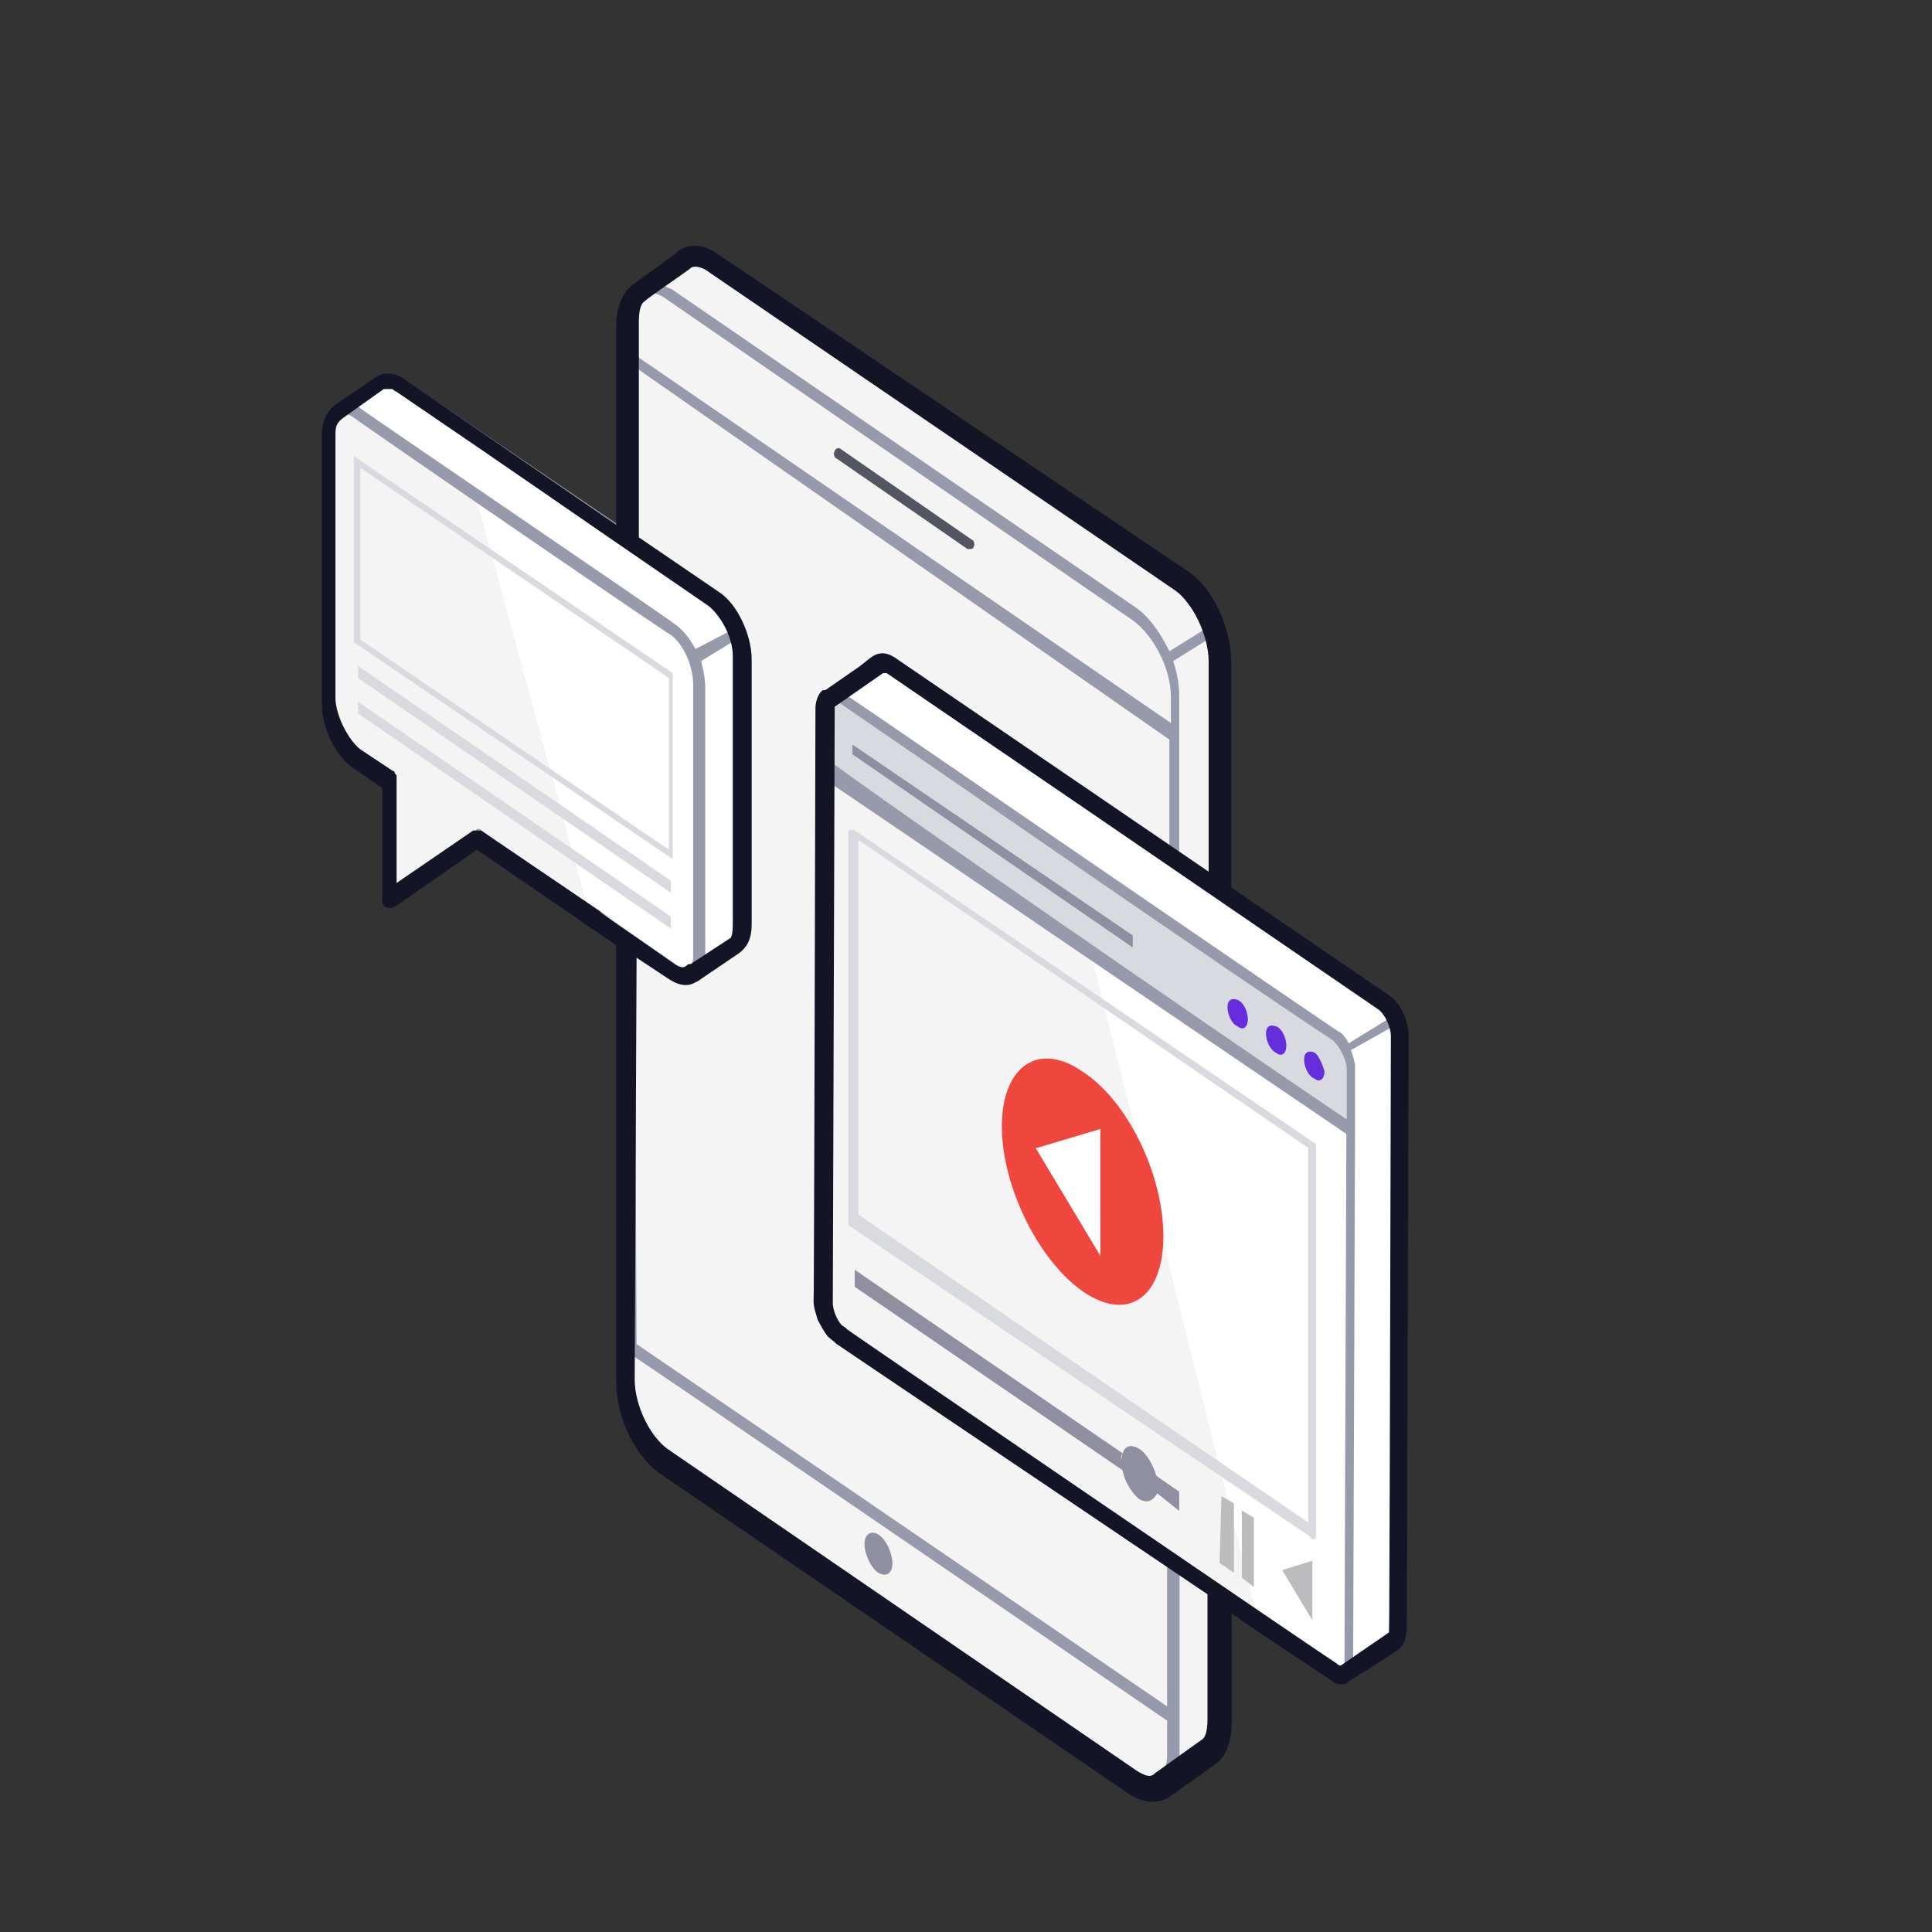 <?xml version="1.0" encoding="utf-8"?>
<!-- Generator: Adobe Illustrator 22.1.0, SVG Export Plug-In . SVG Version: 6.00 Build 0)  -->
<svg version="1.1" id="Layer_1" xmlns="http://www.w3.org/2000/svg" xmlns:xlink="http://www.w3.org/1999/xlink" x="0px" y="0px"
	 viewBox="0 0 512 512" style="enable-background:new 0 0 512 512;" xml:space="preserve">
<rect x="0" y="0" width="512" height="512" fill="#333333" stroke="none"/>
<style type="text/css">
	.st0{fill:#F4F4F4;}
	.st1{fill:#535561;}
	.st2{fill:#908FA1;}
	.st3{fill:#FFFFFF;}
	.st4{fill:#D9DADF;}
	.st5{fill:#662DDC;}
	.st6{fill:#BCBCBE;}
	.st7{clip-path:url(#SVGID_1_);fill:#979AAB;}
	.st8{clip-path:url(#SVGID_1_);fill:#131426;}
	.st9{fill:#EF473E;}
</style>
<g>
	<polygon class="st0" points="166,94.3 167.1,356.7 166,373.1 173.7,385.2 304.1,472.1 322.1,459.5 322.1,232.2 322.1,183.5 
		319.9,166.2 312.9,157.4 185.1,68.3 168.8,79.2 	"/>
	<path class="st0" d="M475.5,138.2"/>
	<path class="st1" d="M256.9,145.5c0.5,0,1.1,0,1.1-0.6c0.5-0.6,0-1.9-0.5-1.9l-34.7-24c-0.5-0.6-1.6,0-1.6,0.6
		c-0.5,0.6,0,1.9,0.5,1.9l34.7,24C256.4,145.5,256.4,145.5,256.9,145.5L256.9,145.5z M256.9,145.5"/>
	<path class="st2" d="M229.1,409.2c0,2.5,1.6,6.3,3.7,7.6c2.2,1.3,3.7,0,3.7-2.5c0-2.5-1.6-6.3-3.7-7.6
		C230.7,405.4,229.1,406.7,229.1,409.2L229.1,409.2z M229.1,409.2"/>
	<path class="st3" d="M218.4,345.3c0,3.2,2.1,7.6,4.3,8.8l130.4,89.2c1.1,0.6,2.2,0.6,3.2,0.6l12.8-8.8c1.1-1.3,1.6-2.5,1.6-3.8
		l0.5-148.6v-8.2c0-3.2-2.2-7.6-4.3-8.9l-130.5-89.1c-1.1-0.6-2.1-1.3-3.2-0.6l-12.8,8.8c-1.1,0.6-1.6,1.9-1.6,3.2v16.5L218.4,345.3
		z M218.4,345.3"/>
	<path class="st0" d="M218.4,345.3c0,3.2,2.1,7.6,4.3,8.8l110.7,75.3L289,252.4l-70-48.1L218.4,345.3z M218.4,345.3"/>
	<path class="st4" d="M223.2,185.3c-2.7-1.9-4.3-0.6-4.3,3.2v15.8l139,94.9v-15.8c0-3.2-2.2-7.6-4.3-8.8L223.2,185.3z M223.2,185.3"
		/>
	<path class="st5" d="M338.2,272c-1.6-0.6-2.7,0-2.7,1.9c0,1.9,1.1,4.4,2.7,5.1c1.6,1.3,2.7,0,2.7-1.9S339.8,272.6,338.2,272
		L338.2,272z M328,265c-1.6-0.6-2.7,0-2.7,1.9c0,1.9,1.1,4.5,2.7,5.1c1.6,1.3,2.7,0,2.7-1.9C330.7,268.2,329.6,265.6,328,265
		L328,265z M328,265"/>
	<polygon class="st2" points="225.9,197.3 225.9,199.9 300.2,251.1 300.2,247.9 	"/>
	<path class="st4" d="M347.8,407.9h0.5c0.5,0,0.5-0.6,0.5-1.3V304.2c0-0.6,0-1.3-0.5-1.3l-121.9-82.9c-0.5,0-1.1,0-1.1,0
		c-0.5,0-0.5,0.6-0.5,1.3v102.4c0,0.6,0,1.3,0.5,1.3l121.9,82.2C347.3,407.9,347.8,407.9,347.8,407.9L347.8,407.9z M346.7,304.2
		v99.3l-119.2-81.6v-99.3L346.7,304.2z"/>
	<path class="st5" d="M348.3,278.9c-1.6-0.6-2.7,0-2.7,1.9c0,1.9,1.1,4.4,2.7,5c1.6,1.3,2.7,0,2.7-1.9
		C350.5,282.1,349.4,279.5,348.3,278.9L348.3,278.9z M348.3,278.9"/>
	<path class="st6" d="M347.8,413.6l-8,2.5l8,13.3V413.6z M347.8,413.6"/>
	<path class="st3" d="M86.9,184.7c0,5.7,3.2,12.6,7.5,15.8l8.5,5.7v31.6l23-15.8l30.5,20.9l20.9,14.5c2.1,1.9,4.3,1.9,5.9,0.6
		c0,0,0,0-0.5,0.6l11.8-8.9c1.6-1.3,2.1-3.2,2.1-5.7v-70.2c0-5.7-3.2-12.6-7.5-15.2l-82.9-56.9c-2.1-1.3-3.7-1.9-5.3-0.6l-9.1,6.3
		l-2.2,1.3c0,0,0,0,0.5,0c-2.1,1.3-2.7,3.2-2.7,6.3L86.9,184.7z M86.9,184.7"/>
	<path class="st0" d="M86.9,184.7c0,5.7,3.2,12.6,7.5,15.8l8.5,5.7v31.6l23-15.8l30.5,20.9l-30.5-112l-34.2-23.4l-2.2,1.3
		c0,0,0,0,0.5,0c-2.1,1.3-2.7,3.2-2.7,6.3L86.9,184.7z M86.9,184.7"/>
	<g>
		<defs>
			<rect id="SVGID_3_" x="82.1" y="58.9" width="294" height="423.7"/>
		</defs>
		<clipPath id="SVGID_1_">
			<use xlink:href="#SVGID_3_"  style="overflow:visible;"/>
		</clipPath>
		<path class="st7" d="M85.8,115.1c0-3.2,1.1-5.7,2.7-6.9l0.5-0.6l11.2-7.6c1.6-1.3,4.3-1.3,7,0.6l57.7,39.2c0-0.6,0-58.8,0-55
			c0-4.5,1.1-7.6,3.2-8.9c0.5-0.6,1.1-1.3,12.8-8.8c2.7-1.9,5.9-1.3,9.1,0.6l123.5,84.8c6.4,4.4,11.2,14.5,11.2,23.4v59.4l42.8,29.1
			c3.2,1.9,5.3,7,5.3,10.1l-0.5,156.8c0,1.9-0.5,3.8-2.2,4.5c-0.5,0.6-13.9,9.5-12.8,8.8c-0.5,0-1.6,1.9-4.3,0l-28.3-19v31
			c0,4.5-1.6,7.6-3.7,9.5c-0.5,0.6-11.8,8.2-12.3,8.9c-2.1,1.9-5.9,0.6-8.5-1.3l-124-84.8c-6.4-4.4-11.2-14.5-11.2-23.4V249.8
			l-38-25.9l-22.4,15.2c-0.5,0-1.1,0-1.6,0c-0.5,0-0.5-0.6-0.5-1.3v-30.4l-8-5.1c-4.8-3.2-8-10.7-8-17.1L85.8,115.1z M105.6,103.1
			c-1.1-0.6-2.7-1.3-3.7-0.6l-7.5,5.1c0.5,0,1.1,0.6,1.1,0.6c0.5,0.6,83.4,56.9,82.9,56.9c2.1,1.3,4.3,3.8,5.9,6.9l9.6-5
			c-1.1-3.2-3.2-5.7-5.3-7C98.7,98.7,248.9,201.1,105.6,103.1L105.6,103.1z M177.3,258.7l-9.1-6.3l0.5,103.7
			c0.5,0.6-9.1-6.3,140.6,96.1v-37.3l-87.7-59.5c-2.7-1.9-5.3-6.3-5.3-10.1l1.1-141v-15.8c0-1.9,0.5-3.2,1.6-3.8
			c0-0.6,0.5-0.6,0.5-0.6l12.8-8.9c1.1-0.6,2.7-0.6,4.3,0.6l73.3,49.9v-29.7L167.6,96.8v44.9l22.4,15.2c4.3,3.2,8,10.1,8,17.1v70.2
			c0,4.4-1.6,6.3-2.7,6.9c-4.3,3.2-11.2,8.2-11.8,8.2C181.6,260.6,178.9,260,177.3,258.7L177.3,258.7z M356.9,296.6v-13.3
			c0-2.5-2.1-6.3-3.7-7.6c-30.5-20.2-95.2-65.1-130.4-89.2c-0.5-0.6-1.6-0.6-1.6-0.6c-0.5,0.6-0.5,1.3-0.5,1.9v14.5
			C246.8,221.4,357.4,297.3,356.9,296.6L356.9,296.6z M185.8,175.2c0.5,1.9,1.1,4.5,1.1,7v70.2c0,0.6,0,1.3,0,1.9l6.9-5.7
			c1.1-0.6,1.6-3.2,1.6-4.4v-70.2c0-1.3,0-3.2-0.5-4.4L185.8,175.2z M167.6,93.6l142.7,98v-7c0-7.6-4.8-16.4-10.1-20.2l-124-85.4
			c-1.6-1.3-4.8-1.9-5.9-1.3h-0.5c-1.6,1.9-2.1,3.8-2.1,7.6V93.6z M312.5,155.6l-124-84.8c-2.1-1.3-4.3-1.9-6.4-0.6l-7.5,5.1
			c0.5,0,1.1,0.6,1.6,0.6c0.5,0,1.1,0.6,1.6,0.6l123.5,84.7c4.3,3.2,7,8.2,8.6,11.4l10.1-6.3C318.4,161.9,315.7,157.5,312.5,155.6
			L312.5,155.6z M322.1,175.9c0-1.9-0.5-4.4-1.1-7l-10.1,6.3c1.1,3.2,1.6,6.3,1.6,9.5v42.4l9.6,6.3V175.9z M366,266.9
			c-35.8-24.6-8.6-5.7-130.5-89.1c-0.5-0.6-1.1-0.6-1.1-0.6h-0.5l-9.6,7c8.5,5.7,138.4,94.9,130.4,89.1c1.1,0.6,2.1,1.9,2.7,3.2
			l11.2-6.9C367.6,268.2,367,267.5,366,266.9L366,266.9z M369.7,431.3V274.5c0-0.6,0-1.3-0.5-2.5l-11.2,6.3c0.5,1.3,1.1,3.2,1.1,4.4
			v16.5l-0.5,140.4l9.6-6.9C369.2,432.6,369.7,432,369.7,431.3L369.7,431.3z M353.7,442.1c1.1,0.6,1.6,0.6,2.1,0c0,0,0-0.6,0.5-0.6
			v-0.6v-0.6l0.5-139.8c-4.8-3.2-132-89.8-136.8-93l-0.5,137.9c0,2.5,1.6,6.3,3.7,7.6C280.5,391.5,353.1,441.4,353.7,442.1
			L353.7,442.1z M319.5,462.9c1.6-1.3,2.7-3.8,2.7-6.9v-32.9l-9.6-6.3c0,0.6,0,51.2,0,48c0,0.6,0,1.3,0,1.9c0,0.6,0,0.6,0,1.3
			L319.5,462.9z M166.6,365.6c0,7.6,4.8,17.1,10.1,20.2l124,84.8c4.8,3.8,8.6,0.6,8.6-5.7V456c-53.5-36.7-142.2-97.4-142.7-97.4
			V365.6z M95.5,199.2l8.6,5.7c0.5,0,0.5,0.6,0.5,1.3v28.5l21.4-14.6c0.5-0.6,1.1-0.6,1.6,0c0.5,0.6,51.8,35.4,51.3,35.4
			c3.2,1.9,3.7,0.6,4.3,0.6c0,0,0.5-1.3,0.5-2.5c0-0.6,0-1.3,0-1.9v-70.2c0-5.7-3.2-12-7-13.9c-20.8-13.9-82.3-56.3-82.9-56.9
			c-3.7-2.5-5.3-0.6-5.3,3.8v70.2C88.5,190.4,91.7,196.7,95.5,199.2L95.5,199.2z M95.5,199.2"/>
		<path class="st8" d="M85.3,115.1c0-3.2,1.1-5.7,3.2-7.6l11.2-7.6c2.1-1.3,4.8-1.3,7.5,0.6l56.1,38.6V86.1c0-4.4,1.6-8.2,3.7-10.1
			c0.5-0.6,12.3-8.8,12.8-9.5c2.7-1.9,6.4-1.9,10.1,0.6l124.6,84.1c7,4.4,11.8,15.2,11.8,24.6v59.4l41.7,28.5
			c3.2,1.9,5.3,7,5.3,10.8l-0.5,156.8c0,1.9-0.5,4.5-2.1,5.7c-0.5,0.6-13.4,8.8-12.8,8.2c-1.1,1.3-3.2,1.9-5.3,0L332.8,432l-6.4-4.4
			v29.1c0,5.1-1.6,8.9-4.3,10.8l-12.3,8.8c-3.2,1.9-7,1.3-10.2-0.6l-124-84.7c-7-4.4-12.3-15.2-12.3-24.6V250.5l-36.9-25.3
			l-21.9,15.2c-1.6,0.6-3.7,0-3.2-2.5v-29.1l-7.5-5.1c-4.8-3.2-8.5-10.7-8.5-17.1c0,0,0,0,0-0.6V115.1z M354.2,440.8
			c0.5,0.6,1.1,0.6,1.1,0.6l12.8-8.8c0,0,0,0,0-0.6v-0.6c0-15.8,0,58.2,0.5-156.8c0-2.5-1.6-5.7-3.2-7
			c-159.8-109.4-12.8-8.8-130.4-89.2c0,0,0,0-0.5,0h-0.5l-12.8,8.9c0,0,0,0,0,0.6v0.6l-0.5,156.8c0,1.9,1.1,4.4,2.2,5.7
			c0.5,0.6,1.1,0.6,1.6,1.3C224.3,352.3,354.7,441.4,354.2,440.8L354.2,440.8z M168.2,365.6c0,7,4.3,15.8,9.6,19l123.5,84.7
			c2.1,1.3,3.7,1.9,4.8,0.6l12.3-8.8c1.1-0.6,1.6-2.5,1.6-5.7v-32.9l-98.4-66.4c-0.5-0.6-1.6-1.3-2.2-1.9c-1.1-1.3-1.6-2.5-2.7-4.4
			c-0.5-1.9-1.1-3.2-1.1-5.1c0-15.8,0,58.2,0.5-156.8c0-3.2,1.6-5,2.1-5c0,0,0,0,0.5,0l9.1-6.3c2.7-1.9,4.8-5.1,9.1-2.5l83.4,56.9
			v-55.7c0-6.9-4.3-15.8-9.1-19L188,72.2c-1.6-1.3-3.7-1.9-4.8-1.3c-0.5,0.6-11.8,8.2-12.3,8.9c-1.1,0.6-1.6,2.5-1.6,5.7v56.9
			l21.4,14.6c4.8,3.2,8.5,11.4,8.5,17.7v70.2c0,4.5-1.6,6.3-3.2,7.6l-11.2,7.6c-0.5,0-2.7,2.5-7.5-0.6l-8.6-5.7L168.2,365.6z
			 M95.5,198.6l8.6,5.7c0,0,0.5,0,0.5,0.6l0.5,0.6c0,0,0,0.6,0,1.3V234l20.3-13.9h0.5c0.5,0,1.1,0,1.6,0c93,63.2-8-5.7,51.3,35.4
			c2.7,1.9,3.2,0,3.7,0c0,0,0,0,0.5,0l10.7-7c0.5-1.3,0.5-2.5,0.5-4.4v-70.2c0-5.1-3.2-10.7-6.4-13.3
			c-53.5-36.7-41.2-28.5-82.9-56.9c-0.5,0-0.5-0.6-1.1-0.6c-0.5,0-1.1,0-1.6,0h-0.5l-10.7,7.6c-1.6,1.3-2.1,1.9-2.1,4.4v70.2
			C89.1,189.8,92.3,196.1,95.5,198.6L95.5,198.6z M95.5,198.6"/>
	</g>
	<polygon class="st4" points="94.9,186 94.9,189.1 177.8,246.1 177.8,242.9 	"/>
	<polygon class="st4" points="94.9,176.5 94.9,179.7 177.8,236.6 177.8,233.4 	"/>
	<path class="st4" d="M178.3,227.7v-49.3l-84.5-57.5v49.3L178.3,227.7z M177.3,179.7v45.5l-81.8-55.7V124L177.3,179.7z M177.3,179.7
		"/>
	<polygon class="st6" points="329.1,400.3 329.1,418.1 332.3,420.6 332.3,402.2 	"/>
	<polygon class="st6" points="323.7,396.5 323.2,414.2 327,416.8 327,398.4 	"/>
	<path class="st2" d="M312.5,395.3l-6.4-4.4c0,0.6,0.5,1.9,0.5,2.5c0,0.6,0,1.3-0.5,1.9l6.4,5.1V395.3z M312.5,395.3"/>
	<path class="st2" d="M301.8,383.9c-2.2-1.3-3.8-0.6-4.3,1.3c0,0.6-0.5,1.3-0.5,1.9c0,0.6,0,1.9,0.5,2.5c0.5,3.2,2.7,6.3,4.3,7.6
		c2.1,1.3,3.7,0.6,4.8-1.3c0-0.6,0.5-1.3,0.5-1.9c0-0.6,0-1.9-0.5-2.5C305.6,388.3,304,385.2,301.8,383.9L301.8,383.9z M301.8,383.9
		"/>
	<path class="st2" d="M297.6,385.2l-71.1-48.7v4.5l71.1,48.7c0-0.6-0.5-1.9-0.5-2.5C297,386.4,297,385.8,297.6,385.2L297.6,385.2z
		 M297.6,385.2"/>
	<path class="st9" d="M265.5,298.5c0,15.8,9.6,35.4,21.4,43.7c11.8,8.2,21.4,1.9,21.4-14.6c0-16.5-9.6-36-21.4-43.6
		C275.1,275.8,265.5,282.7,265.5,298.5L265.5,298.5z M265.5,298.5"/>
	<path class="st3" d="M291.6,299.2l-17.1,5.1l17.1,28.5V299.2z M291.6,299.2"/>
</g>
</svg>

